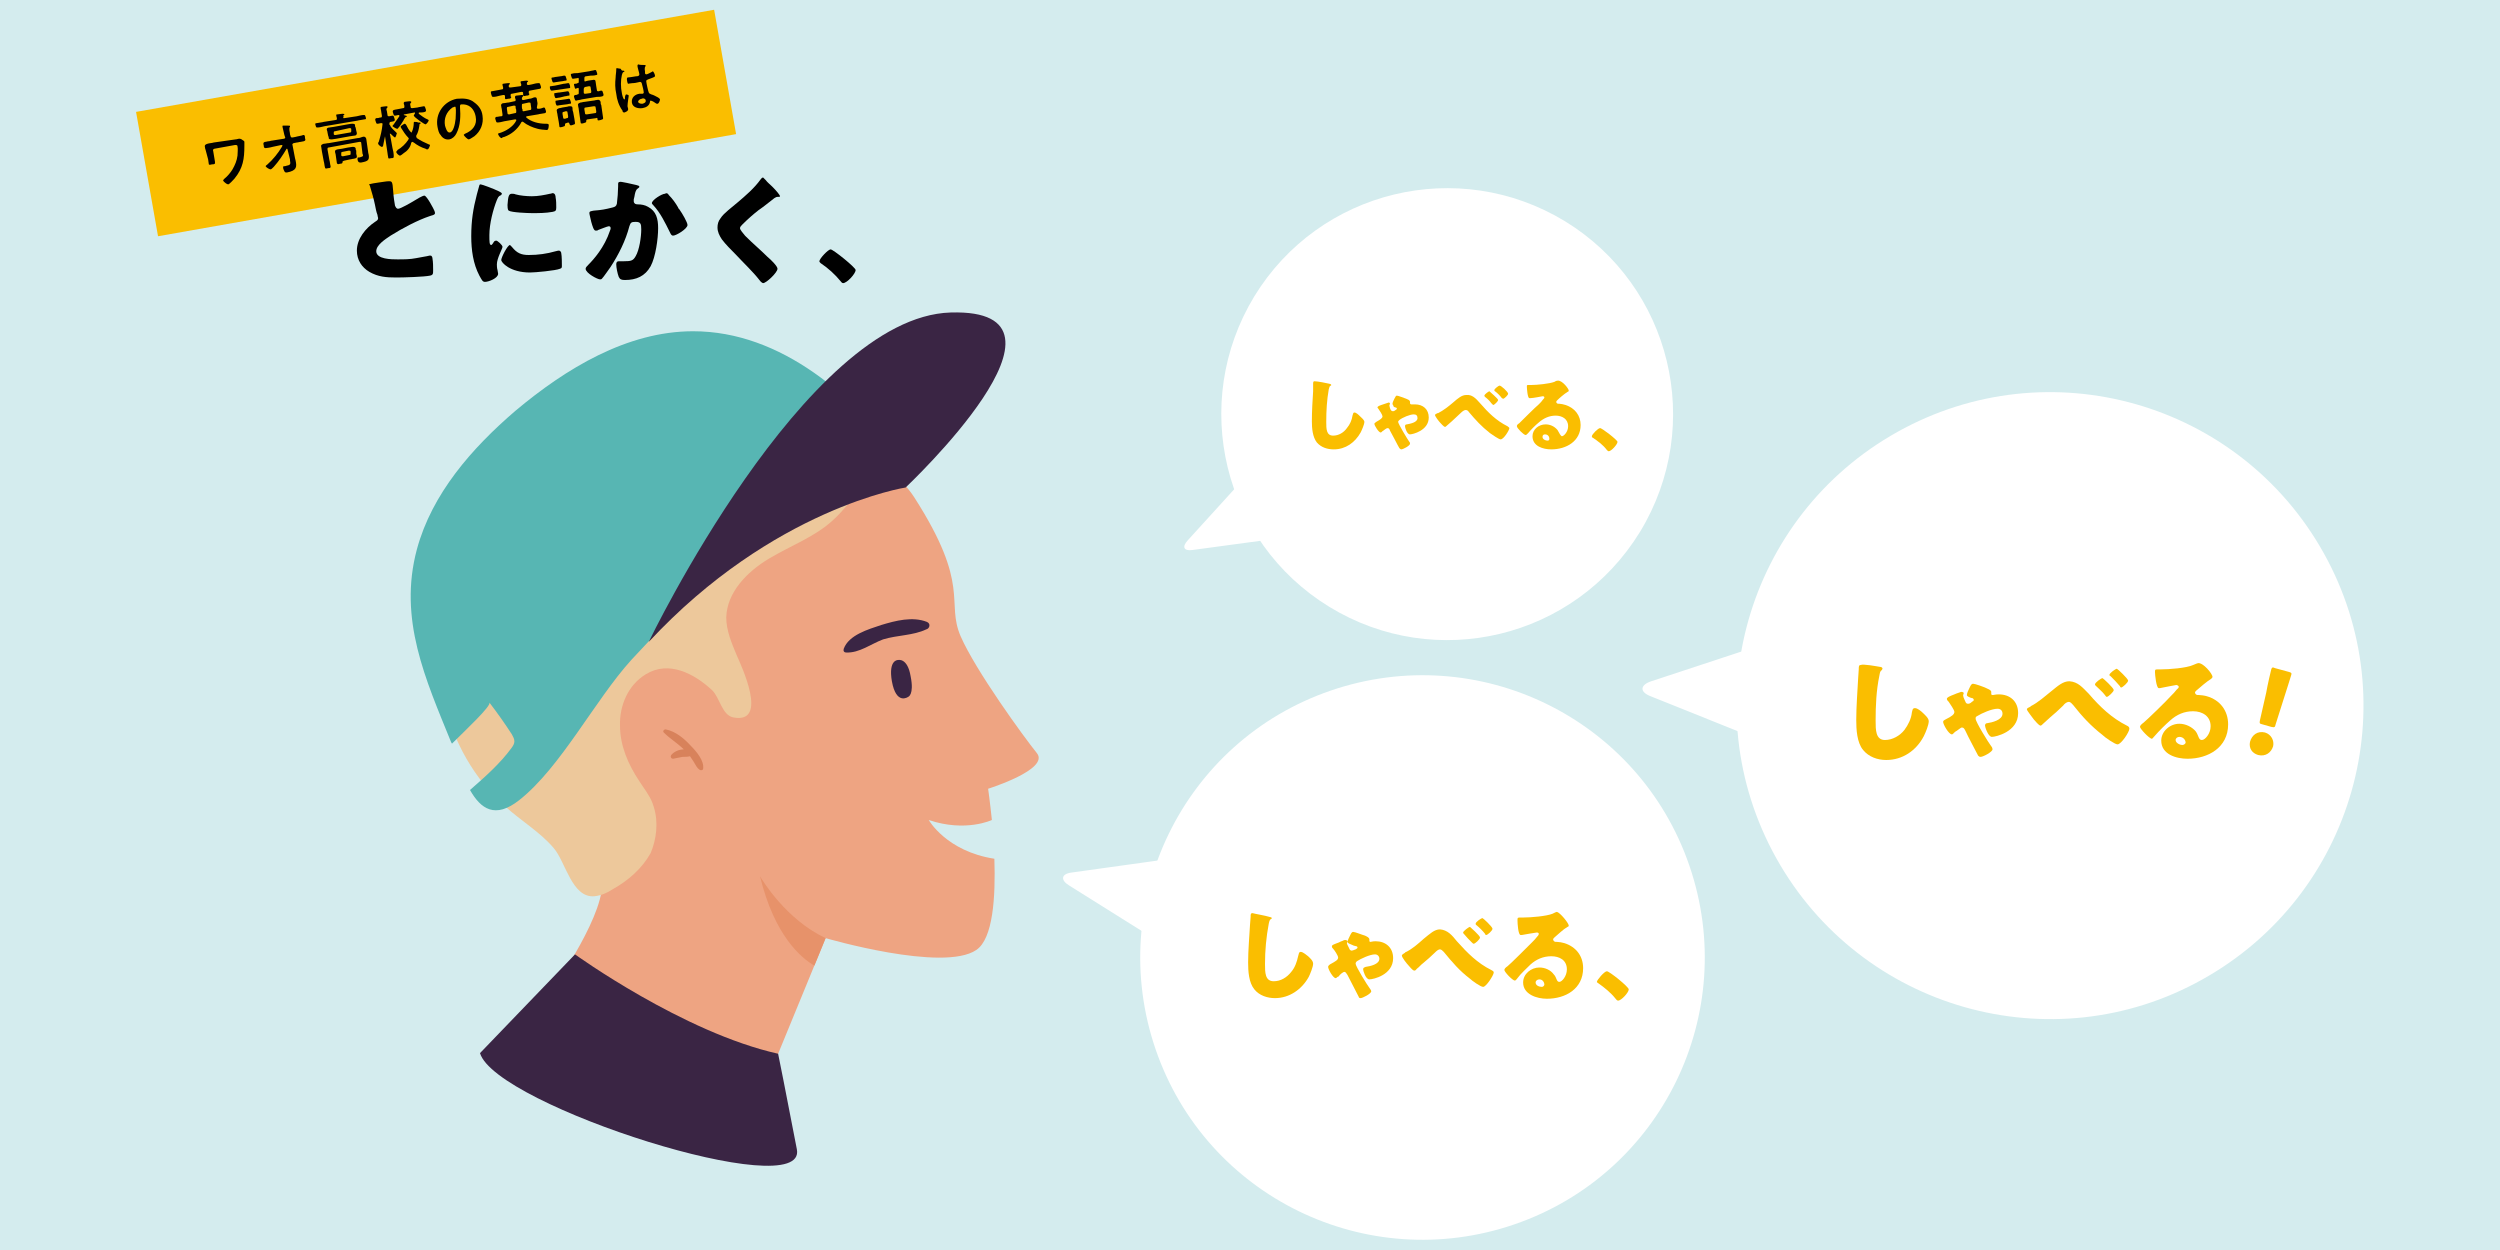 <?xml version="1.0" encoding="utf-8"?>
<!-- Generator: Adobe Illustrator 24.2.3, SVG Export Plug-In . SVG Version: 6.00 Build 0)  -->
<svg version="1.1" id="レイヤー_1" xmlns="http://www.w3.org/2000/svg" xmlns:xlink="http://www.w3.org/1999/xlink" x="0px"
	 y="0px" viewBox="0 0 400 200" style="enable-background:new 0 0 400 200;" xml:space="preserve">
<rect x="0" y="0" width="400" height="200" fill="#808080" stroke="none"/>
<style type="text/css">
	.st0{fill:#D4ECEE;}
	.st1{fill:#FFFFFF;}
	.st2{fill:#FABE00;}
	.st3{fill:#EEA482;}
	.st4{fill:#3A2544;}
	.st5{fill:#D8825B;}
	.st6{fill:#EDC89B;}
	.st7{fill:#57B6B3;}
	.st8{fill:#E7926A;}
	.st9{clip-path:url(#SVGID_2_);}
	.st10{clip-path:url(#SVGID_8_);}
	.st11{fill:none;stroke:#FABE00;stroke-miterlimit:10;}
	.st12{fill:#FFEE7D;}
</style>
<g>
	<path class="st0" d="M-25.8,470.2c-20.8,0-37.8-17-37.8-37.8v-664.8c0-20.8,17-37.8,37.8-37.8h859.3c20.8,0,37.8,17,37.8,37.8
		v664.8c0,20.8-17,37.8-37.8,37.8H-25.8z"/>
</g>
<g>
	<g>
		<path class="st1" d="M212.7,97.1c-17-10.4-22.4-32.6-12-49.7c10.4-17,32.6-22.4,49.7-12c17,10.4,22.4,32.6,12,49.7
			C251.9,102.2,229.7,107.5,212.7,97.1z"/>
	</g>
	<g>
		<path class="st1" d="M205.4,83.7c0.6,1.2,0,2.4-1.3,2.5L190.8,88c-1.4,0.2-1.7-0.5-0.8-1.5l9-9.9c0.9-1,2.2-0.8,2.8,0.4
			L205.4,83.7z"/>
	</g>
	<g>
		<path class="st2" d="M212.7,61.4c0.1,0,0.3,0.1,0.3,0.2c0,0.1-0.1,0.1-0.1,0.1c-0.2,0.1-0.2,0.3-0.3,0.6c-0.3,1.7-0.4,3.4-0.4,5.2
			c0,1.1,0,2.2,1.1,2.2c0.9,0,1.7-0.5,2.2-1.2c0.5-0.6,0.8-1.3,0.9-2c0.1-0.3,0.1-0.5,0.3-0.5c0.3,0,0.7,0.4,0.9,0.6
			c0.2,0.2,0.7,0.6,0.7,0.9c0,0.4-0.4,1.3-0.6,1.7c-0.9,1.6-2.4,2.7-4.3,2.7c-1,0-2-0.3-2.7-1.1c-0.7-0.9-0.8-2.3-0.8-3.4
			c0-1.6,0.1-3.3,0.2-4.8c0-0.3,0-0.8,0-1.1c0-0.3,0-0.5,0.2-0.5C210.8,61,212.3,61.3,212.7,61.4z"/>
		<path class="st2" d="M222.8,64.6c0-0.2,0.2-0.6,0.3-0.8c0.2-0.3,0.2-0.5,0.4-0.5c0.2,0,1.2,0.4,1.5,0.5c0.2,0.1,0.6,0.2,0.6,0.5
			c0,0.1,0,0.1,0,0.2c0,0.1,0.1,0.2,0.2,0.2c0.1,0,0.3,0,0.6,0c1.3,0,2.2,0.8,2.2,2.1c0,2.1-2.6,2.7-3,2.7c-0.5,0-0.8-1.1-0.8-1.3
			c0-0.2,0.1-0.3,0.3-0.3c0.5-0.1,1.7-0.3,1.7-1c0-0.4-0.2-0.6-0.6-0.6c-0.6,0-1.8,0.5-2.3,0.9c-0.1,0.1-0.2,0.2-0.2,0.3
			c0,0.3,1.5,2.8,1.8,3.2c0.1,0.1,0.1,0.2,0.1,0.3c0,0.3-1.1,0.9-1.4,0.9c-0.1,0-0.2-0.1-0.3-0.2c-0.2-0.3-1.2-2.3-1.5-2.8
			c-0.1-0.3-0.2-0.4-0.4-0.4c-0.2,0-0.5,0.3-0.8,0.5c-0.1,0-0.1,0.1-0.1,0.1c-0.1,0.1-0.2,0.1-0.2,0.1c-0.3,0-1-1.1-1-1.4
			c0-0.1,0.2-0.2,0.3-0.3c0.7-0.4,1-0.6,1-0.9c0-0.2-0.5-1-0.6-1.1c-0.1-0.2-0.2-0.2-0.2-0.3c0-0.2,0.3-0.3,0.9-0.5
			c0.2-0.1,0.4-0.1,0.6-0.2c0.1,0,0.2-0.1,0.3-0.1c0.1,0,0.2,0.1,0.2,0.2c0,0-0.1,0.2-0.1,0.3c0,0.1,0.1,0.3,0.1,0.4
			c0.1,0.3,0.2,0.5,0.5,0.5c0.1,0,0.3-0.1,0.4-0.2c0.1-0.1,0.2-0.1,0.2-0.2c0-0.1-0.1-0.2-0.2-0.2c-0.1,0-0.2-0.1-0.3-0.1
			C223,64.9,222.8,64.8,222.8,64.6z"/>
		<path class="st2" d="M236.8,64.5c1.3,1.5,2.6,2.8,4.4,3.7c0.1,0.1,0.3,0.2,0.3,0.3c0,0.3-0.9,1.8-1.4,1.8c-0.3,0-1.4-0.8-1.7-1
			c-1.4-1.1-2.3-2.1-3.4-3.4c-0.1-0.2-0.3-0.3-0.5-0.3c-0.2,0-0.5,0.2-0.7,0.4c-0.5,0.5-1,0.9-1.5,1.4c-0.3,0.3-0.5,0.4-0.8,0.7
			c-0.1,0.1-0.2,0.2-0.3,0.2c-0.2,0-0.7-0.6-0.8-0.7c-0.2-0.2-0.8-1-0.8-1.2c0-0.1,0.2-0.2,0.4-0.3c0,0,0.1,0,0.1,0
			c0.8-0.4,1.7-1.1,2.4-1.7c0.8-0.7,1.4-1.2,2.1-1.2C235.5,63.1,236.1,63.7,236.8,64.5z M239.7,64c0,0.2-0.6,0.8-0.8,0.8
			c0,0-0.1-0.1-0.3-0.3c-0.2-0.3-0.6-0.7-1-1c0,0-0.1-0.1-0.1-0.2c0-0.2,0.7-0.7,0.8-0.7C238.4,62.7,239.7,63.8,239.7,64z M241.3,63
			c0,0.2-0.6,0.8-0.8,0.8c-0.1,0-0.1-0.1-0.2-0.1c-0.3-0.4-0.7-0.8-1.1-1.1c-0.1,0-0.1-0.1-0.1-0.2c0-0.2,0.7-0.7,0.8-0.7
			C240.1,61.6,241.3,62.7,241.3,63z"/>
		<path class="st2" d="M251,62.5c0,0.1-0.1,0.2-0.2,0.2c-0.6,0.4-1.2,0.9-1.7,1.4c-0.1,0.1-0.1,0.2-0.1,0.2c0,0.2,0.2,0.3,0.3,0.3
			c0,0,0.1,0,0.2,0c0.2,0,0.7,0.1,1,0.2c1.5,0.5,2.4,1.7,2.4,3.2c0,2.6-2.3,3.9-4.7,3.9c-1.3,0-3-0.5-3-2.1c0-1.1,1-1.9,2.1-1.9
			c0.7,0,1.4,0.3,1.9,0.9c0.2,0.3,0.2,0.4,0.4,0.7c0.1,0.1,0.2,0.3,0.3,0.3c0.3,0,1-0.7,1-1.6c0-1.2-1-1.7-2-1.7
			c-1,0-1.9,0.4-2.7,1.1c-0.5,0.4-1.3,1.2-1.7,1.7c-0.2,0.2-0.3,0.3-0.4,0.3c-0.3,0-1.4-1.1-1.4-1.4c0-0.2,0.1-0.3,0.4-0.5
			c0.3-0.3,2.6-2.6,3.1-3c0.3-0.3,0.5-0.5,0.7-0.8c0.1-0.1,0.2-0.2,0.2-0.3c0-0.2-0.2-0.2-0.3-0.2c0,0-1.5,0.3-1.9,0.3
			c-0.1,0-0.1,0-0.2,0c-0.3,0-0.4-1.6-0.4-1.8v-0.1c0-0.2,0-0.2,0.4-0.2h0.3c0.9,0,2.9-0.2,3.7-0.5c0.3-0.2,0.5-0.2,0.6-0.2
			C250,60.9,251,62.2,251,62.5z M247.2,69.5c-0.2,0-0.4,0.1-0.4,0.4c0,0.4,0.5,0.6,0.8,0.6c0.2,0,0.3-0.1,0.3-0.3
			C247.9,69.9,247.7,69.5,247.2,69.5z"/>
		<path class="st2" d="M258.8,70.7c0,0.4-1,1.5-1.4,1.5c-0.1,0-0.2-0.1-0.3-0.2c-0.6-0.8-1.4-1.4-2.3-2c-0.1,0-0.1-0.1-0.1-0.2
			c0-0.3,1-1.3,1.3-1.3C256.2,68.4,258.8,70.4,258.8,70.7z"/>
	</g>
	<g>
		<path class="st1" d="M184.9,167.9c-8.1-23.6,4.4-49.3,28-57.4c23.6-8.1,49.3,4.4,57.4,28c8.1,23.6-4.4,49.3-28,57.4
			C218.7,204,193,191.5,184.9,167.9z"/>
	</g>
	<g>
		<path class="st1" d="M188.6,149.2c-0.4,1.7-1.8,2.3-3.3,1.4l-14.2-8.9c-1.5-0.9-1.3-1.9,0.4-2.1l16.5-2.3c1.7-0.2,2.8,0.9,2.4,2.6
			L188.6,149.2z"/>
	</g>
	<g>
		<path class="st2" d="M203.1,146.7c0.1,0,0.4,0.1,0.4,0.2c0,0.1-0.1,0.1-0.1,0.1c-0.3,0.2-0.3,0.4-0.4,0.8
			c-0.4,2.1-0.6,4.3-0.6,6.4c0,1.4,0,2.8,1.4,2.8c1.1,0,2.1-0.6,2.8-1.5c0.6-0.7,0.9-1.6,1.1-2.5c0.1-0.3,0.1-0.7,0.4-0.7
			c0.4,0,0.9,0.5,1.2,0.7c0.3,0.3,0.8,0.7,0.8,1.2c0,0.5-0.5,1.7-0.7,2.1c-1.1,2-3.1,3.4-5.4,3.4c-1.2,0-2.5-0.4-3.3-1.4
			c-0.9-1.1-1-2.9-1-4.3c0-2,0.2-4.1,0.3-6c0-0.4,0.1-0.9,0.1-1.3c0-0.4,0-0.6,0.3-0.6C200.7,146.2,202.5,146.5,203.1,146.7z"/>
		<path class="st2" d="M215.6,150.7c0-0.2,0.3-0.8,0.4-1c0.2-0.4,0.3-0.6,0.5-0.6c0.3,0,1.5,0.5,1.9,0.6c0.2,0.1,0.7,0.3,0.7,0.6
			c0,0.1,0,0.2,0,0.2c0,0.2,0.1,0.2,0.2,0.2c0.1,0,0.3-0.1,0.8-0.1c1.6,0,2.8,1,2.8,2.7c0,2.7-3.2,3.4-3.8,3.4c-0.6,0-1-1.4-1-1.6
			c0-0.3,0.2-0.3,0.4-0.4c0.7-0.1,2.2-0.4,2.2-1.3c0-0.4-0.3-0.7-0.7-0.7c-0.8,0-2.3,0.7-2.9,1.1c-0.1,0.1-0.2,0.2-0.2,0.4
			c0,0.4,1.9,3.5,2.3,4c0.1,0.1,0.2,0.3,0.2,0.4c0,0.4-1.4,1.1-1.7,1.1c-0.2,0-0.3-0.1-0.3-0.2c-0.2-0.4-1.5-2.9-1.8-3.5
			c-0.2-0.3-0.3-0.5-0.5-0.5c-0.2,0-0.7,0.4-0.9,0.7c-0.1,0.1-0.1,0.1-0.2,0.1c-0.1,0.1-0.2,0.2-0.3,0.2c-0.4,0-1.2-1.4-1.2-1.8
			c0-0.2,0.2-0.3,0.3-0.4c0.9-0.5,1.3-0.7,1.3-1.1c0-0.3-0.6-1.2-0.8-1.4c-0.2-0.2-0.2-0.3-0.2-0.4c0-0.2,0.3-0.3,1.1-0.6
			c0.2-0.1,0.4-0.2,0.7-0.3c0.1-0.1,0.3-0.1,0.4-0.1c0.1,0,0.3,0.1,0.3,0.2c0,0.1-0.1,0.2-0.1,0.3c0,0.1,0.1,0.3,0.2,0.5
			c0.2,0.3,0.2,0.7,0.6,0.7c0.1,0,0.3-0.1,0.6-0.2c0.2-0.1,0.3-0.2,0.3-0.3c0-0.1-0.1-0.2-0.2-0.2c-0.1,0-0.3-0.1-0.4-0.1
			C215.9,151,215.6,150.9,215.6,150.7z"/>
		<path class="st2" d="M233.1,150.6c1.7,1.9,3.3,3.5,5.5,4.6c0.2,0.1,0.4,0.2,0.4,0.4c0,0.4-1.2,2.3-1.7,2.3c-0.4,0-1.8-1-2.1-1.3
			c-1.7-1.3-2.8-2.6-4.2-4.3c-0.2-0.2-0.4-0.4-0.6-0.4c-0.3,0-0.6,0.3-0.8,0.5c-0.6,0.6-1.3,1.2-1.9,1.7c-0.4,0.3-0.6,0.6-1,0.9
			c-0.1,0.1-0.2,0.3-0.4,0.3c-0.3,0-0.8-0.7-1-0.9c-0.2-0.2-1-1.2-1-1.5c0-0.2,0.3-0.3,0.4-0.4c0,0,0.1,0,0.1-0.1
			c1.1-0.5,2.1-1.4,3-2.2c1-0.8,1.7-1.5,2.6-1.5C231.6,148.8,232.3,149.6,233.1,150.6z M236.8,150c0,0.3-0.8,1-1,1
			c-0.1,0-0.2-0.1-0.4-0.3c-0.3-0.3-0.8-0.8-1.2-1.3c-0.1-0.1-0.1-0.1-0.1-0.2c0-0.2,0.9-0.9,1.1-0.9
			C235.2,148.3,236.8,149.7,236.8,150z M238.8,148.6c0,0.3-0.8,1-1,1c-0.1,0-0.2-0.1-0.2-0.2c-0.4-0.5-0.9-1-1.4-1.4
			c-0.1-0.1-0.1-0.1-0.1-0.2c0-0.3,0.9-0.9,1.1-0.9C237.3,146.9,238.8,148.3,238.8,148.6z"/>
		<path class="st2" d="M251,148.1c0,0.1-0.1,0.2-0.2,0.2c-0.7,0.4-1.5,1.2-2.1,1.7c-0.1,0.1-0.2,0.2-0.2,0.3c0,0.2,0.2,0.4,0.4,0.4
			c0.1,0,0.1,0,0.2,0c0.3,0,0.9,0.1,1.2,0.2c1.9,0.6,3,2.1,3,4c0,3.3-2.8,4.9-5.8,4.9c-1.6,0-3.8-0.7-3.8-2.6c0-1.4,1.3-2.4,2.6-2.4
			c0.9,0,1.8,0.4,2.3,1.1c0.3,0.3,0.3,0.5,0.5,0.9c0.1,0.2,0.2,0.3,0.4,0.3c0.4,0,1.2-0.9,1.2-2c0-1.5-1.2-2.1-2.5-2.1
			c-1.3,0-2.4,0.5-3.3,1.3c-0.6,0.6-1.6,1.5-2.1,2.2c-0.2,0.3-0.4,0.4-0.4,0.4c-0.4,0-1.7-1.4-1.7-1.7c0-0.2,0.2-0.4,0.5-0.6
			c0.4-0.3,3.3-3.2,3.9-3.8c0.3-0.3,0.6-0.6,0.9-1c0.1-0.1,0.2-0.2,0.2-0.4c0-0.2-0.3-0.2-0.3-0.2c-0.1,0-1.9,0.3-2.4,0.4
			c-0.1,0-0.1,0-0.2,0c-0.4,0-0.5-1.9-0.5-2.3v-0.2c0-0.3,0.1-0.3,0.6-0.3h0.4c1.1,0,3.6-0.2,4.6-0.6c0.4-0.2,0.6-0.3,0.7-0.3
			C249.6,146,251,147.7,251,148.1z M246.3,156.7c-0.3,0-0.6,0.2-0.6,0.5c0,0.5,0.6,0.7,1,0.7c0.2,0,0.4-0.2,0.4-0.4
			C247.1,157.3,246.9,156.7,246.3,156.7z"/>
		<path class="st2" d="M260.6,158.3c0,0.5-1.2,1.8-1.7,1.8c-0.2,0-0.3-0.2-0.4-0.3c-0.8-1-1.8-1.8-2.8-2.5c-0.1-0.1-0.2-0.1-0.2-0.2
			c0-0.3,1.2-1.7,1.6-1.7C257.5,155.4,260.6,157.9,260.6,158.3z"/>
	</g>
	<g>
		<path class="st1" d="M284.2,137.3c-13.5-24.2-4.8-54.7,19.4-68.2c24.2-13.5,54.7-4.8,68.2,19.4c13.5,24.2,4.8,54.7-19.4,68.2
			C328.3,170.2,297.7,161.5,284.2,137.3z"/>
	</g>
	<g>
		<path class="st1" d="M284.6,116.1c-0.1,1.9-1.6,2.9-3.3,2.2l-17.2-6.9c-1.8-0.7-1.7-1.8,0.1-2.4l17.6-5.8c1.8-0.6,3.2,0.5,3.2,2.4
			L284.6,116.1z"/>
	</g>
	<g>
		<path class="st2" d="M300.8,106.7c0.2,0,0.4,0.1,0.4,0.3c0,0.1-0.1,0.1-0.1,0.2c-0.3,0.2-0.3,0.4-0.4,0.9
			c-0.5,2.4-0.6,4.8-0.6,7.2c0,1.5,0,3.1,1.5,3.1c1.2,0,2.4-0.7,3.1-1.6c0.6-0.8,1.1-1.8,1.2-2.8c0.1-0.4,0.1-0.7,0.5-0.7
			c0.4,0,1,0.5,1.3,0.8c0.3,0.3,0.9,0.8,0.9,1.3c0,0.6-0.5,1.8-0.8,2.4c-1.2,2.3-3.4,3.8-6,3.8c-1.4,0-2.8-0.5-3.7-1.6
			c-1-1.2-1.1-3.3-1.1-4.8c0-2.2,0.2-4.6,0.3-6.6c0-0.4,0.1-1.1,0.1-1.5c0-0.4,0-0.7,0.3-0.7C298.1,106.2,300.2,106.6,300.8,106.7z"
			/>
		<path class="st2" d="M314.7,111.2c0-0.3,0.3-0.9,0.4-1.1c0.2-0.4,0.3-0.7,0.6-0.7c0.3,0,1.7,0.5,2.1,0.7c0.2,0.1,0.8,0.3,0.8,0.6
			c0,0.1,0,0.2,0,0.3c0,0.2,0.1,0.2,0.3,0.2c0.1,0,0.4-0.1,0.9-0.1c1.8,0,3.1,1.1,3.1,3c0,3-3.6,3.8-4.2,3.8c-0.6,0-1.1-1.6-1.1-1.8
			c0-0.3,0.2-0.4,0.4-0.4c0.7-0.1,2.4-0.5,2.4-1.5c0-0.5-0.3-0.8-0.8-0.8c-0.9,0-2.5,0.7-3.3,1.2c-0.2,0.1-0.2,0.2-0.2,0.4
			c0,0.5,2.1,3.9,2.5,4.4c0.1,0.1,0.2,0.3,0.2,0.5c0,0.4-1.5,1.2-1.9,1.2c-0.2,0-0.3-0.1-0.4-0.2c-0.2-0.4-1.7-3.2-2-3.9
			c-0.2-0.4-0.3-0.6-0.6-0.6c-0.2,0-0.7,0.5-1.1,0.7c-0.1,0.1-0.1,0.1-0.2,0.2c-0.1,0.1-0.2,0.2-0.3,0.2c-0.5,0-1.4-1.6-1.4-2
			c0-0.2,0.2-0.3,0.4-0.4c1-0.5,1.4-0.8,1.4-1.2c0-0.3-0.7-1.3-0.9-1.6c-0.2-0.2-0.3-0.3-0.3-0.5c0-0.2,0.4-0.4,1.2-0.7
			c0.2-0.1,0.5-0.2,0.8-0.3c0.2-0.1,0.3-0.1,0.4-0.1c0.1,0,0.3,0.1,0.3,0.2c0,0.1-0.1,0.2-0.1,0.4c0,0.1,0.1,0.4,0.2,0.6
			c0.2,0.4,0.2,0.7,0.6,0.7c0.2,0,0.4-0.1,0.6-0.3c0.2-0.1,0.3-0.2,0.3-0.3c0-0.2-0.1-0.2-0.2-0.3c-0.2,0-0.3-0.1-0.4-0.1
			C315,111.5,314.7,111.4,314.7,111.2z"/>
		<path class="st2" d="M334.2,111c1.8,2.1,3.7,3.9,6.1,5.1c0.2,0.1,0.4,0.2,0.4,0.5c0,0.5-1.3,2.5-1.9,2.5c-0.4,0-2-1.1-2.4-1.5
			c-1.9-1.5-3.2-2.9-4.7-4.8c-0.2-0.2-0.4-0.5-0.7-0.5c-0.3,0-0.7,0.3-0.9,0.6c-0.7,0.7-1.4,1.3-2.1,1.9c-0.4,0.4-0.7,0.6-1.1,1
			c-0.1,0.1-0.3,0.3-0.4,0.3c-0.3,0-0.9-0.8-1.1-1c-0.2-0.3-1.1-1.4-1.1-1.6c0-0.2,0.3-0.3,0.5-0.4c0,0,0.1,0,0.1-0.1
			c1.2-0.6,2.3-1.6,3.3-2.4c1.1-0.9,1.9-1.6,2.9-1.6C332.5,109.1,333.2,110,334.2,111z M338.2,110.4c0,0.3-0.9,1.1-1.1,1.1
			c-0.1,0-0.2-0.1-0.4-0.4c-0.3-0.4-0.9-0.9-1.4-1.4c-0.1-0.1-0.1-0.1-0.1-0.2c0-0.3,1-1,1.2-1C336.5,108.5,338.2,110.1,338.2,110.4
			z M340.5,108.9c0,0.3-0.9,1.1-1.1,1.1c-0.1,0-0.2-0.1-0.2-0.2c-0.5-0.6-1-1.1-1.5-1.6c-0.1-0.1-0.2-0.1-0.2-0.2c0-0.3,1-1,1.2-1
			C338.8,107,340.5,108.6,340.5,108.9z"/>
		<path class="st2" d="M354,108.3c0,0.1-0.1,0.2-0.2,0.3c-0.8,0.5-1.7,1.3-2.4,1.9c-0.1,0.1-0.2,0.2-0.2,0.3c0,0.2,0.2,0.4,0.4,0.4
			c0.1,0,0.1,0,0.2,0c0.3,0,1,0.1,1.3,0.2c2.1,0.6,3.4,2.3,3.4,4.5c0,3.7-3.2,5.5-6.5,5.5c-1.8,0-4.2-0.7-4.2-2.9
			c0-1.5,1.4-2.7,2.9-2.7c1,0,2,0.5,2.6,1.2c0.3,0.4,0.3,0.6,0.5,1c0.1,0.2,0.2,0.4,0.5,0.4c0.5,0,1.4-1,1.4-2.2
			c0-1.6-1.3-2.4-2.8-2.4c-1.4,0-2.6,0.5-3.7,1.5c-0.7,0.6-1.8,1.7-2.4,2.4c-0.3,0.3-0.4,0.5-0.5,0.5c-0.4,0-1.9-1.6-1.9-1.9
			c0-0.2,0.2-0.4,0.6-0.7c0.5-0.4,3.7-3.5,4.3-4.2c0.4-0.4,0.7-0.7,1-1.1c0.1-0.1,0.3-0.2,0.3-0.4c0-0.2-0.3-0.3-0.4-0.3
			c-0.1,0-2.1,0.4-2.6,0.5c-0.1,0-0.2,0-0.2,0c-0.4,0-0.6-2.2-0.6-2.5v-0.2c0-0.3,0.1-0.3,0.6-0.3h0.4c1.2,0,4-0.2,5.1-0.7
			c0.5-0.2,0.7-0.3,0.8-0.3C352.5,106,354,107.8,354,108.3z M348.7,117.9c-0.3,0-0.6,0.2-0.6,0.5c0,0.5,0.7,0.8,1.1,0.8
			c0.2,0,0.5-0.2,0.5-0.4C349.7,118.5,349.4,117.9,348.7,117.9z"/>
		<path class="st2" d="M363.7,119.4c-0.3,1-1.2,1.7-2.4,1.4c-1-0.3-1.5-1.1-1.3-2.1c0.3-1.1,1.2-1.8,2.4-1.5
			C363.4,117.5,363.9,118.5,363.7,119.4z M362,115.9c-0.5-0.1-0.5-0.2-0.4-0.7l1-4.4c0.2-1.2,0.7-3.3,0.8-3.7
			c0.1-0.3,0.2-0.4,0.6-0.2l2.2,0.6c0.4,0.1,0.5,0.2,0.4,0.5c-0.1,0.4-0.8,2.5-1.2,3.8l-1.3,4.1c-0.1,0.5-0.2,0.5-0.7,0.4L362,115.9
			z"/>
	</g>
	
		<rect x="22.8" y="9.6" transform="matrix(0.985 -0.174 0.174 0.985 -2.359 12.413)" class="st2" width="93.9" height="20.2"/>
	<g>
		<g>
			<path d="M37.7,22.3c0.2,0,0.4-0.1,0.5-0.1c0.1,0,0.1,0,0.2,0c0.1,0,0.3,0.1,0.4,0.2c0.2,0.1,0.3,0.2,0.3,0.3c0,0.1,0,0.2,0,0.6
				c0,2.1-0.2,3.6-1.6,5.3c-0.2,0.2-0.8,0.9-1,0.9c-0.2,0-0.7-0.4-0.8-0.6c0-0.1,0.1-0.2,0.2-0.3c0.5-0.4,1-1,1.3-1.5
				c0.4-0.7,0.7-1.4,0.8-2.2c0-0.4,0.1-1.1,0-1.5c0-0.2-0.2-0.2-0.4-0.2l-3.3,0.6c-0.1,0-0.3,0.2-0.2,0.3l0.2,1.2
				c0,0.2,0.1,0.4,0.1,0.7c0,0.2,0,0.3-0.5,0.3c-0.4,0.1-0.5,0.1-0.5-0.1c0-0.2-0.1-0.5-0.1-0.7L32.9,24c0-0.1-0.1-0.2-0.1-0.4
				c-0.1-0.3,0-0.5,0.4-0.6c0.3-0.1,0.7-0.1,1-0.2L37.7,22.3z"/>
			<path d="M45.4,22.2c0.2,0,0.3-0.2,0.2-0.3l-0.1-0.3c-0.1-0.3-0.2-1-0.3-1.3c0,0,0-0.1,0-0.1c0-0.1,0-0.1,0.1-0.1
				c0.2,0,0.6,0,0.8,0c0.2,0,0.3,0,0.3,0.1c0,0,0,0.1,0,0.1c-0.1,0.1-0.1,0.1-0.1,0.4c0,0.3,0.1,0.5,0.1,0.8l0.1,0.3
				c0,0.2,0.2,0.2,0.3,0.2l0.5-0.1c0.3-0.1,1.1-0.2,1.2-0.3c0.2,0,0.3,0,0.3,0.5c0.1,0.3,0.1,0.4-0.2,0.5l-0.5,0.1
				c-0.2,0-0.4,0.1-0.6,0.1l-0.5,0.1c-0.1,0-0.3,0.2-0.2,0.3l0.4,2.1l0.1,0.4c0.2,1,0.2,1.6-1.4,1.9c-0.2,0-0.3,0-0.4-0.2
				c-0.1-0.2-0.2-0.4-0.2-0.6c0-0.1,0-0.2,0.1-0.2c0,0,0.3,0,0.5-0.1c0.6-0.1,0.6-0.3,0.5-0.8l0-0.2L46,23.9c0-0.1-0.1-0.1-0.1-0.1
				c-0.1,0-0.1,0.1-0.1,0.1c-0.6,1-1.2,1.9-2,2.8c-0.2,0.2-0.4,0.4-0.5,0.4c-0.2,0-0.7-0.3-0.8-0.5c0-0.1,0.2-0.2,0.3-0.3
				c0.9-0.8,1.7-1.8,2.3-2.8c0-0.1,0.1-0.1,0.1-0.2c0,0,0-0.1-0.2-0.1l-1.4,0.3c-0.3,0.1-1,0.2-1.1,0.2c-0.2,0-0.3-0.1-0.3-0.4
				c-0.1-0.4-0.1-0.5,0.2-0.6c0.2,0,0.4-0.1,0.6-0.1c0.2,0,0.3-0.1,0.5-0.1L45.4,22.2z"/>
			<path d="M55.1,18.9l2-0.3c0.4-0.1,0.8-0.2,1.1-0.2c0.2,0,0.2,0,0.3,0.3c0.1,0.3,0.1,0.4-0.2,0.4c-0.4,0.1-0.8,0.1-1.1,0.2
				l-5.3,0.9c-0.4,0.1-0.8,0.2-1.1,0.2c-0.2,0-0.2,0-0.3-0.3c-0.1-0.3-0.1-0.4,0.2-0.4c0.4-0.1,0.8-0.1,1.1-0.2l1.9-0.3
				c0.2,0,0.2-0.1,0.2-0.3c0-0.1-0.1-0.3-0.1-0.4l0-0.1c0-0.1,0.1-0.1,0.2-0.1c0.1,0,0.7-0.1,0.8-0.1c0.1,0,0.2,0,0.3,0.1
				c0,0.1,0,0.1-0.1,0.1c-0.1,0.1-0.1,0.2,0,0.3C54.8,18.9,54.9,18.9,55.1,18.9z M57.8,22.9c0-0.2-0.1-0.2-0.3-0.2l-4.9,0.9
				c-0.2,0-0.2,0.1-0.2,0.3l0.3,1.7c0.1,0.3,0.1,0.7,0.2,1c0,0.3-0.1,0.3-0.4,0.3C52.2,27,52,27,52,26.8c-0.1-0.3-0.1-0.7-0.2-1
				l-0.3-1.6c0-0.2-0.1-0.5-0.1-0.7c-0.1-0.3,0.1-0.4,0.4-0.5c0.3,0,0.5-0.1,0.8-0.1l4.6-0.8c0.3,0,0.5-0.1,0.8-0.2
				c0.3-0.1,0.5,0,0.6,0.3c0,0.2,0.1,0.5,0.1,0.7l0.2,1.4c0,0.2,0.1,0.4,0.1,0.5c0.1,0.8-0.1,1-1.2,1.2c-0.2,0-0.5,0.1-0.6-0.5
				c0-0.1,0-0.3,0.1-0.3c0.2,0,0.3,0,0.5-0.1c0.4-0.1,0.3-0.3,0.2-0.5L57.8,22.9z M57,20.9c0,0.1,0.1,0.3,0.1,0.4
				c0,0.3-0.2,0.4-0.4,0.4c-0.2,0-0.5,0.1-0.7,0.1l-2.2,0.4c-0.2,0-0.5,0.1-0.7,0.1c-0.2,0-0.5,0-0.5-0.2c0-0.1,0-0.2-0.1-0.4
				l-0.1-0.5c0-0.2-0.1-0.3-0.1-0.4c-0.1-0.3,0.2-0.4,0.4-0.4c0.2,0,0.5-0.1,0.7-0.1l2.2-0.4c0.2,0,0.4-0.1,0.7-0.1
				c0.2,0,0.5,0,0.5,0.2c0,0.1,0,0.3,0.1,0.4L57,20.9z M53.4,21.4c0,0.2,0.1,0.2,0.3,0.2l2.3-0.4c0.2,0,0.2-0.1,0.2-0.3l0-0.2
				c0-0.2-0.1-0.2-0.3-0.2L53.6,21c-0.2,0-0.2,0.1-0.2,0.3L53.4,21.4z M57,24.6c0,0.1,0.1,0.3,0.1,0.4c0,0.3-0.1,0.3-0.5,0.4
				c-0.2,0-0.4,0.1-0.6,0.1l-0.9,0.2c-0.3,0.1-0.3,0.1-0.3,0.3c0,0.1-0.1,0.2-0.4,0.2c-0.3,0.1-0.4,0.1-0.5-0.1l-0.2-1.4
				c0-0.1-0.1-0.3-0.1-0.4c0-0.3,0.1-0.3,0.4-0.4c0.2,0,0.5-0.1,0.7-0.1l1-0.2c0.2,0,0.5-0.1,0.7-0.1c0.2,0,0.4,0,0.5,0.2
				c0,0.1,0,0.3,0.1,0.4L57,24.6z M54.6,24.8c0,0.2,0.1,0.2,0.3,0.2l1-0.2c0.2,0,0.2-0.1,0.2-0.3l0-0.2c0-0.2-0.1-0.2-0.3-0.2
				l-1,0.2c-0.2,0-0.2,0.1-0.2,0.3L54.6,24.8z"/>
			<path d="M63.4,21.2c0,0,0.1,0.1,0.1,0.1c0,0.1-0.2,0.7-0.3,0.7c-0.1,0-0.6-0.5-0.7-0.6c0,0,0,0-0.1,0c0,0-0.1,0,0,0.1l0.4,2.2
				c0.1,0.4,0.2,0.8,0.2,1.3c0,0.3-0.1,0.3-0.4,0.3c-0.4,0.1-0.5,0.1-0.5-0.2c-0.1-0.4-0.1-0.8-0.2-1.3l-0.3-2c0,0,0,0,0,0
				c0,0,0,0,0,0c-0.1,0.5-0.2,1-0.3,1.5c0,0.1-0.1,0.2-0.2,0.2c-0.2,0-0.6-0.4-0.6-0.5c0-0.1,0-0.2,0.1-0.3c0.3-1,0.5-1.8,0.6-2.8
				c0,0,0,0,0-0.1c0-0.1-0.1-0.1-0.2-0.1c-0.2,0-0.4,0.1-0.6,0.1c-0.2,0-0.2-0.1-0.3-0.4c-0.1-0.3-0.1-0.4,0.1-0.5
				c0.1,0,0.4,0,0.6-0.1l0.1,0c0.2,0,0.2-0.1,0.2-0.3l-0.1-0.6c0-0.2-0.1-0.4-0.1-0.6c0,0,0-0.1,0-0.1c0-0.1,0.1-0.1,0.1-0.1
				c0.1,0,0.6-0.1,0.8-0.1c0.1,0,0.2,0,0.2,0.1c0,0.1,0,0.1-0.1,0.2c-0.1,0.1-0.1,0.2,0,0.5l0.1,0.6c0,0.2,0.1,0.2,0.3,0.2
				c0.1,0,0.4-0.1,0.5-0.1c0.2,0,0.2,0.1,0.3,0.4c0.1,0.3,0.1,0.4-0.1,0.5c0,0-0.4,0.1-0.5,0.1c-0.1,0-0.2,0.1-0.2,0.3
				c0,0.1,0,0.2,0.1,0.2C62.5,20.4,63,20.8,63.4,21.2z M64.6,16.6C64.6,16.6,64.6,16.6,64.6,16.6c0-0.2,0-0.2,0.1-0.3
				c0.1,0,0.6-0.1,0.8-0.1c0.1,0,0.3,0,0.3,0.1c0,0.1,0,0.1-0.1,0.2c-0.1,0.1-0.1,0.2,0,0.6c0,0.2,0.1,0.2,0.3,0.2l0.8-0.1
				c0.3-0.1,0.6-0.1,1-0.2c0.2,0,0.2,0.1,0.3,0.4c0.1,0.3,0.1,0.4-0.1,0.5c-0.3,0.1-0.6,0.1-0.9,0.1c-0.1,0-0.1,0-0.1,0.1
				c0,0,0,0.1,0,0.1c0.4,0.3,0.9,0.7,1.4,0.9c0.1,0,0.1,0.1,0.2,0.1c0,0.2-0.3,0.6-0.5,0.7c-0.2,0-1.8-1.1-1.9-1.4
				c0-0.1,0.2-0.3,0.2-0.4c0,0,0,0,0-0.1c0,0,0,0-0.1,0l-1.6,0.3c0,0-0.1,0-0.1,0.1c0,0,0,0,0,0c0.2,0.1,0.5,0.1,0.5,0.2
				c0,0.1-0.1,0.1-0.1,0.1c-0.1,0-0.1,0-0.3,0.3c0,0-0.1,0.1-0.1,0.2c-0.2,0.3-0.6,1-0.9,1.3c0,0.1-0.1,0.1-0.2,0.1
				c-0.1,0-0.6-0.3-0.7-0.4c0-0.1,0.1-0.2,0.2-0.3c0.3-0.4,0.6-0.9,0.9-1.3c0,0,0-0.1,0-0.1c0-0.1-0.1-0.1-0.1-0.1
				c-0.2,0-0.4,0.1-0.6,0.1c-0.2,0-0.2-0.1-0.3-0.4c-0.1-0.3-0.1-0.4,0.1-0.5c0.3-0.1,0.6-0.1,1-0.2l0.5-0.1c0.2,0,0.2-0.1,0.2-0.3
				C64.7,17,64.7,16.8,64.6,16.6z M64.6,24.5c-0.1,0.1-0.5,0.4-0.6,0.4c-0.2,0-0.6-0.4-0.6-0.6c0-0.1,0.2-0.2,0.2-0.3
				c0.7-0.4,1.3-1,1.7-1.6c0-0.1,0.1-0.1,0.1-0.2c0-0.1,0-0.1-0.1-0.2c-0.4-0.4-0.8-1-1.1-1.5c0,0-0.1-0.2-0.1-0.2
				c0-0.2,0.5-0.4,0.6-0.5c0.2,0,0.2,0.1,0.3,0.2c0.2,0.4,0.4,0.8,0.7,1.1c0,0,0.1,0.1,0.1,0.1c0.1,0,0.1-0.1,0.1-0.1
				c0.2-0.4,0.3-1,0.3-1.4c0-0.1,0-0.2,0.1-0.2c0.1,0,0.5,0,0.6,0.1l0.1,0c0.1,0,0.3,0,0.3,0.1c0,0.1,0,0.1-0.1,0.1
				c-0.1,0.1-0.1,0.1-0.1,0.3c-0.1,0.6-0.2,1.1-0.5,1.6c0,0.1,0,0.1,0,0.2c0,0.1,0.1,0.1,0.1,0.2c0.6,0.4,1.2,0.7,1.9,1
				c0.1,0,0.2,0.1,0.2,0.1c0,0.1-0.2,0.7-0.4,0.7c-0.1,0-0.2,0-0.3-0.1c-0.7-0.2-1.4-0.6-1.9-1c-0.1,0-0.1-0.1-0.2-0.1
				c-0.1,0-0.1,0.1-0.2,0.1C65.7,23.6,65.1,24.2,64.6,24.5z"/>
			<path d="M75.9,16.4c0.7,0.5,1.2,1.2,1.3,2.1c0.2,1.3-0.3,2.5-1.3,3.3c-0.2,0.1-0.7,0.5-0.9,0.5c-0.2,0-0.7-0.5-0.8-0.7
				c0-0.1,0.1-0.1,0.2-0.2c1.2-0.5,2-1.4,1.7-2.8c-0.2-1-0.8-1.8-1.9-1.9c-0.1,0-0.3,0-0.4,0c-0.2,0-0.2,0.2-0.2,0.4
				c0.1,1.4,0.1,3-0.6,4.3c-0.2,0.4-0.6,0.8-1.1,0.9c-0.6,0.1-1.1-0.2-1.4-0.7c-0.3-0.3-0.4-0.8-0.5-1.3c-0.4-2.1,1-4.1,3.1-4.5
				C74.3,15.7,75.2,15.8,75.9,16.4z M72.4,17.2c-1,0.7-1.4,1.8-1.2,2.9c0.1,0.3,0.3,1.2,0.8,1.1c0.5-0.1,0.8-1.2,0.9-2.2
				c0-0.5,0.1-1.4,0-1.8c0-0.1-0.1-0.2-0.2-0.1C72.6,17.1,72.5,17.2,72.4,17.2z"/>
			<path d="M83.2,13.8c0.2,0,0.2-0.1,0.2-0.3c0-0.1-0.1-0.2-0.1-0.3c0,0,0-0.1,0-0.1c0-0.1,0.1-0.1,0.1-0.1c0.1,0,0.6-0.1,0.8-0.1
				c0.1,0,0.2,0,0.3,0.1c0,0,0,0.1-0.1,0.1c-0.1,0.1-0.1,0.2-0.1,0.3c0,0.2,0.1,0.2,0.3,0.2l0.5-0.1c0.4-0.1,0.7-0.2,1.1-0.2
				c0.2,0,0.2,0.1,0.3,0.4c0.1,0.3,0.1,0.4-0.1,0.5c-0.4,0.1-0.7,0.1-1.1,0.2l-0.5,0.1c-0.2,0-0.2,0.1-0.2,0.3c0,0.1,0,0.2,0.1,0.2
				c0,0.2-0.1,0.3-0.5,0.3c-0.3,0.1-0.5,0.1-0.5-0.1c0-0.1,0-0.2,0-0.3c0-0.2-0.1-0.2-0.3-0.2l-1.5,0.3c-0.2,0-0.2,0.1-0.2,0.3
				c0,0.1,0,0.2,0.1,0.2c0,0.2-0.1,0.3-0.5,0.3c-0.4,0.1-0.5,0.1-0.5-0.1c0-0.1,0-0.2,0-0.3c0-0.2-0.1-0.2-0.3-0.2l-0.5,0.1
				c-0.4,0.1-0.7,0.2-1.1,0.2c-0.2,0-0.2-0.1-0.3-0.4c-0.1-0.4-0.1-0.5,0.1-0.5c0.4-0.1,0.7-0.1,1.1-0.2l0.5-0.1
				c0.2,0,0.2-0.1,0.2-0.3c0-0.1-0.1-0.3-0.1-0.4c0,0,0-0.1,0-0.1c0-0.1,0.1-0.1,0.1-0.1c0.1,0,0.6-0.1,0.8-0.1c0.1,0,0.3,0,0.3,0.1
				c0,0,0,0.1-0.1,0.1c-0.1,0.1-0.1,0.1-0.1,0.3c0,0.2,0.1,0.2,0.3,0.2L83.2,13.8z M85.9,17.2c0,0.2,0.1,0.2,0.3,0.2
				c0.3,0,0.5-0.1,0.8-0.2c0.2,0,0.2,0.1,0.3,0.4c0.1,0.3,0.1,0.4-0.1,0.5c-0.4,0.1-0.8,0.1-1.1,0.2l-1.8,0.3c-0.1,0-0.1,0-0.1,0.1
				c0,0,0,0.1,0,0.1c0.8,0.7,2,1,3.1,1c0.3,0,0.5,0,0.5,0.2c0,0.1,0,0.8-0.3,0.8c-0.3,0-1.2-0.1-1.5-0.2c-0.8-0.2-1.7-0.6-2.3-1.1
				c-0.1,0-0.1-0.1-0.2,0c-0.1,0-0.1,0.1-0.1,0.1c-0.6,1.1-1.6,1.9-2.7,2.3c-0.1,0-0.4,0.1-0.4,0.2c-0.3,0-0.5-0.4-0.6-0.6
				c0-0.2,0.1-0.2,0.2-0.2c1-0.3,2.2-1,2.7-2c0,0,0,0,0-0.1c0-0.1-0.1-0.1-0.2-0.1l-1.7,0.3c-0.4,0.1-0.8,0.2-1.1,0.2
				c-0.2,0-0.2-0.1-0.3-0.4c-0.1-0.3-0.1-0.4,0.1-0.5c0.3,0,0.5-0.1,0.8-0.1c0.2,0,0.2-0.1,0.2-0.3l-0.1-0.7c0-0.2-0.1-0.4-0.1-0.6
				c-0.1-0.3,0.1-0.5,0.4-0.5c0.3,0,0.5-0.1,0.8-0.1l0.9-0.2c0.2,0,0.2-0.1,0.2-0.3c0,0-0.1-0.2-0.1-0.3c0-0.1,0-0.1,0-0.1
				c0-0.1,0.1-0.2,0.2-0.2c0.2,0,0.7-0.1,0.9-0.1c0.1,0,0.2,0,0.2,0.1c0,0.1,0,0.1-0.1,0.2c-0.1,0.1-0.1,0.2-0.1,0.3
				c0,0.2,0.1,0.2,0.3,0.2l0.9-0.2c0.2,0,0.5-0.1,0.7-0.2c0.3-0.1,0.5,0,0.5,0.3c0,0.2,0.1,0.4,0.1,0.7L85.9,17.2z M81.3,17.1
				c-0.2,0-0.2,0.1-0.2,0.3l0.1,0.7c0,0.2,0.1,0.2,0.3,0.2l0.9-0.2c0.2,0,0.2-0.1,0.2-0.3c0-0.2,0-0.3-0.1-0.5l0-0.2
				c0-0.2-0.1-0.2-0.3-0.2L81.3,17.1z M83.8,17.8l1-0.2c0.2,0,0.2-0.1,0.2-0.3l-0.1-0.7c0-0.2-0.1-0.2-0.3-0.2l-0.9,0.2
				c-0.2,0-0.2,0.1-0.2,0.3l0,0.2c0,0.1,0,0.3,0.1,0.4C83.6,17.8,83.6,17.8,83.8,17.8z"/>
			<path d="M89,14.4c-0.2,0-0.5,0.1-0.7,0.1c-0.2,0-0.2-0.1-0.3-0.3c0-0.3-0.1-0.4,0.1-0.4c0.2,0,0.5-0.1,0.7-0.1l1.4-0.3
				c0.3,0,0.5-0.1,0.7-0.1c0.2,0,0.2,0.1,0.3,0.4c0,0.3,0.1,0.4-0.1,0.4c-0.2,0-0.5,0.1-0.7,0.1L89,14.4z M89.2,13.1
				c-0.2,0-0.5,0.1-0.6,0.1c-0.2,0-0.2-0.1-0.3-0.4c-0.1-0.3-0.1-0.4,0.1-0.4c0.2,0,0.4-0.1,0.6-0.1l0.7-0.1c0.2,0,0.4-0.1,0.6-0.1
				c0.2,0,0.2,0.1,0.3,0.4c0.1,0.3,0.1,0.4-0.1,0.4c-0.2,0-0.4,0.1-0.6,0.1L89.2,13.1z M89.6,15.6c-0.2,0-0.5,0.1-0.6,0.1
				c-0.2,0-0.2-0.1-0.3-0.4c0-0.3-0.1-0.4,0.1-0.4c0.2,0,0.4-0.1,0.7-0.1l0.7-0.1c0.2,0,0.5-0.1,0.6-0.1c0.2,0,0.2,0.1,0.3,0.3
				c0,0.3,0.1,0.4-0.1,0.4c-0.2,0-0.4,0.1-0.6,0.1L89.6,15.6z M89.8,16.8c-0.2,0-0.5,0.1-0.6,0.1c-0.2,0-0.2-0.1-0.3-0.4
				c0-0.3-0.1-0.4,0.1-0.4c0.2,0,0.4-0.1,0.7-0.1l0.7-0.1c0.2,0,0.5-0.1,0.6-0.1c0.2,0,0.2,0.1,0.3,0.4c0.1,0.3,0.1,0.4-0.1,0.4
				c-0.2,0-0.4,0.1-0.6,0.1L89.8,16.8z M91.1,19.8c0-0.1-0.1-0.2-0.2-0.2l-0.3,0.1c-0.1,0-0.2,0.1-0.2,0.2l0,0.1
				c0,0.2-0.1,0.2-0.4,0.3c-0.4,0.1-0.5,0.1-0.5-0.1c0-0.2-0.1-0.5-0.1-0.7l-0.2-1.1c0-0.2-0.1-0.4-0.1-0.6
				c-0.1-0.3,0.1-0.4,0.4-0.5c0.2,0,0.4-0.1,0.5-0.1l0.6-0.1c0.2,0,0.3-0.1,0.5-0.1c0.3,0,0.5,0,0.5,0.3c0,0.2,0,0.4,0.1,0.6
				l0.2,1.1c0,0.2,0.1,0.5,0.1,0.7c0,0.2-0.1,0.2-0.4,0.3C91.3,20.1,91.2,20.1,91.1,19.8L91.1,19.8z M90.7,18.9
				c0.2,0,0.2-0.1,0.2-0.3l-0.1-0.6c0-0.2-0.1-0.2-0.3-0.2l-0.3,0.1c-0.2,0-0.2,0.1-0.2,0.3l0.1,0.6c0,0.2,0.1,0.2,0.3,0.2
				L90.7,18.9z M95.5,14.4c0,0.2,0.1,0.2,0.3,0.2c0.1,0,0.2-0.1,0.4-0.1c0.2,0,0.2,0.1,0.3,0.4c0.1,0.3,0.1,0.4-0.1,0.5
				c-0.3,0.1-0.6,0.1-0.9,0.1l-2.4,0.4c-0.3,0.1-0.6,0.1-0.9,0.2c-0.2,0-0.2-0.1-0.3-0.4c-0.1-0.3-0.1-0.4,0.1-0.5
				c0.1,0,0.3,0,0.4-0.1c0.2,0,0.2-0.1,0.2-0.3l0-0.6l0,0c0-0.1-0.1-0.2-0.2-0.1c-0.1,0-0.2,0-0.2,0.1c-0.2,0-0.2,0-0.3-0.4
				c-0.1-0.3-0.1-0.4,0.1-0.4c0.1,0,0.3,0,0.4-0.1c0.2,0,0.2-0.1,0.2-0.3l0-0.3l0-0.1c0-0.1-0.1-0.2-0.2-0.1c-0.2,0-0.5,0.1-0.7,0.1
				c-0.2,0-0.2-0.1-0.3-0.4c-0.1-0.3-0.1-0.4,0.1-0.4c0.3-0.1,0.6-0.1,0.9-0.1l1.9-0.3c0.3-0.1,0.6-0.1,0.9-0.2
				c0.2,0,0.2,0.1,0.3,0.4c0.1,0.3,0.1,0.4-0.1,0.4c-0.3,0.1-0.6,0.1-0.9,0.1l-0.7,0.1c-0.2,0-0.3,0.1-0.3,0.3l0,0.3c0,0,0,0,0,0.1
				c0,0.1,0.1,0.2,0.2,0.1l0.4-0.1c0.2,0,0.5-0.1,0.7-0.1c0.3-0.1,0.5,0,0.5,0.3c0,0.2,0.1,0.5,0.1,0.7L95.5,14.4z M95.4,18.9
				L94,19.1c-0.1,0-0.2,0.1-0.2,0.2c0,0,0,0.1,0,0.1c0,0.2-0.1,0.2-0.4,0.3c-0.3,0.1-0.5,0.1-0.5-0.1c0-0.2-0.1-0.5-0.1-0.7
				l-0.2-1.4c0-0.2-0.1-0.4-0.1-0.6c-0.1-0.3,0.1-0.4,0.4-0.5c0.2,0,0.4-0.1,0.6-0.1l1.4-0.2c0.2,0,0.4-0.1,0.6-0.1
				c0.3-0.1,0.5,0,0.6,0.3c0,0.2,0,0.4,0.1,0.5l0.2,1.4c0,0.2,0.1,0.5,0.1,0.7c0,0.2-0.1,0.2-0.4,0.3c-0.4,0.1-0.5,0.1-0.5-0.1
				c0,0,0-0.1,0-0.1C95.6,18.9,95.5,18.8,95.4,18.9z M93.4,14.8L93.4,14.8c0,0.2,0.1,0.2,0.3,0.2l0.7-0.1c0.2,0,0.2-0.1,0.2-0.3
				L94.5,14c0-0.2-0.1-0.2-0.3-0.2l-0.5,0.1c-0.2,0-0.2,0.1-0.3,0.3L93.4,14.8z M95.2,18.1c0.2,0,0.2-0.1,0.2-0.3l-0.1-0.6
				c0-0.2-0.1-0.2-0.3-0.2l-1.3,0.2c-0.2,0-0.2,0.1-0.2,0.3l0.1,0.6c0,0.2,0.1,0.2,0.3,0.2L95.2,18.1z"/>
			<path d="M99.6,11.3c0.1,0,0.3,0,0.3,0.1c0,0.1,0,0.1-0.1,0.1c-0.2,0.1-0.2,0.2-0.3,0.5c-0.2,0.8-0.2,2,0,2.9c0,0.1,0.2,1,0.4,1
				c0.1,0,0.1-0.1,0.1-0.4c0-0.1,0.1-0.4,0.2-0.4c0.1,0,0.4,0.1,0.4,0.2c0,0.1-0.2,1.2-0.2,1.7c0,0.1,0.1,0.3,0.1,0.4
				c0.1,0.4-0.6,0.6-0.6,0.6c-0.2,0-0.3-0.1-0.3-0.3c-0.6-0.8-0.9-1.8-1-2.7c-0.2-0.9-0.2-1.7-0.1-2.6c0-0.4,0.1-0.8,0.1-1.3
				c0-0.1,0-0.2,0.1-0.2c0.1,0,0.4,0.1,0.6,0.1C99.4,11.2,99.5,11.3,99.6,11.3z M103.2,10.4c0,0,0.1,0,0.1,0.1c0,0.1,0,0.1-0.1,0.2
				c0,0.1-0.1,0.3,0,0.7l0,0.3c0,0.1,0.1,0.2,0.2,0.2c0.2,0,0.7-0.3,0.9-0.4c0,0,0.1,0,0.1-0.1c0.2,0,0.4,0.6,0.4,0.7
				c0,0.2,0,0.2-1.1,0.6c-0.2,0.1-0.3,0.1-0.3,0.3c0,0.2,0.3,1.6,0.4,1.8c0.1,0.2,0.2,0.2,0.4,0.3c0.4,0.1,0.7,0.3,1.1,0.5
				c0.1,0.1,0.3,0.2,0.3,0.3c0,0.2-0.2,0.7-0.4,0.7c-0.1,0-0.2,0-0.3-0.1c-0.1-0.1-0.6-0.4-0.8-0.4c-0.1,0-0.1,0.1-0.1,0.2
				c-0.1,0.6-0.6,0.9-1.2,1c-0.7,0.1-1.6-0.1-1.7-0.9c-0.1-0.8,0.5-1.3,1.2-1.4c0.1,0,0.2,0,0.4,0l0.1,0c0.1,0,0.2-0.1,0.2-0.2
				c0-0.2-0.2-1.1-0.3-1.4c0-0.1-0.1-0.3-0.3-0.3c-0.1,0-0.7,0.2-1.1,0.2l-0.1,0c-0.2,0-0.6,0.1-0.7,0.1c-0.1,0-0.2-0.6-0.2-0.7
				c0-0.1,0-0.2,0.1-0.3c0.1,0,0.9-0.1,1.4-0.2l0.1,0c0.2,0,0.4-0.1,0.4-0.3c0-0.2-0.3-1.1-0.3-1.3c0,0,0-0.1,0-0.1
				c0-0.1,0-0.1,0.1-0.2C102.3,10.4,103,10.4,103.2,10.4z M102.7,15.8c-0.2,0-0.6,0.2-0.6,0.5c0.1,0.3,0.5,0.3,0.7,0.3
				c0.3-0.1,0.6-0.2,0.5-0.6C103.2,15.7,102.8,15.7,102.7,15.8z"/>
		</g>
	</g>
	<g>
		<g>
			<path d="M60.6,29.2c0.8-0.1,1.2-0.2,1.6-0.2c0.5,0,0.6,0,0.7,1.5c0.1,1.3,0.2,1.8,0.3,2.4c0.1,0.2,0.2,0.5,0.5,0.5
				c0.4,0,2.1-1,2.6-1.3c0.3-0.2,1.3-0.8,1.6-0.8c0.2,0,0.6,0.6,0.9,1.1c0.2,0.4,0.8,1.3,0.8,1.7c0,0.2-0.2,0.3-0.6,0.4
				c-0.1,0-0.2,0.1-0.3,0.1c-1.8,0.6-4.3,1.9-6.2,3.1c-0.9,0.6-2.3,1.5-2.3,2.5c0,1.3,2.5,1.3,3.4,1.3c1,0,2,0,3-0.2
				c0.4-0.1,1.8-0.3,2.1-0.4c0.1,0,0.1,0,0.2,0c0.2,0,0.3,0.3,0.3,0.5c0.1,0.6,0.1,1.2,0.1,1.8c0,0.6,0,0.8-0.5,0.9
				c-0.9,0.2-4.3,0.3-5.4,0.3c-1.6,0-2.9-0.1-4.3-0.9c-1.2-0.7-2-1.9-2-3.4c0-1.9,1.4-3.6,2.9-4.6c0.3-0.2,0.5-0.3,0.5-0.6
				c0-0.1-0.1-0.3-0.1-0.5c-0.2-0.5-0.3-1.1-0.4-1.6c-0.2-1-0.5-2-0.8-3c0-0.1-0.1-0.2-0.1-0.2C58.9,29.5,59.2,29.4,60.6,29.2z"/>
			<path d="M76.3,31.1c0.1-0.4,0.2-0.7,0.3-1.1c0.1-0.4,0.1-0.5,0.3-0.5c0.2,0,2.1,0.7,2.9,1.1c0.4,0.2,0.5,0.3,0.5,0.4
				c0,0.1-0.1,0.1-0.1,0.2c-0.5,0.2-0.5,0.4-0.7,0.8c-0.6,1.5-1.2,3.8-1.2,5.6c0,1.1,0,1.6,0.3,1.6c0.1,0,0.2-0.2,0.3-0.3
				c0.1-0.2,0.2-0.4,0.5-0.4c0.2,0,1,0.7,1,1c0,0.3-0.9,1.8-0.9,2.8c0,0.1,0,0.6,0.1,0.9c0,0.1,0.1,0.5,0.1,0.6
				c0,0.7-1.5,1.3-2.1,1.3c-0.4,0-0.5-0.3-0.9-1c-1-1.9-1.3-4.1-1.3-6.3C75.4,35.3,75.7,33.4,76.3,31.1z M81.9,39.5
				c0.8,1,1.5,1.3,2.7,1.3c1.5,0,2.9-0.2,4.3-0.6c0.1,0,0.3-0.1,0.5-0.1c0.3,0,0.4,0.3,0.4,0.4c0.1,0.5,0.1,1.6,0.1,2
				c0,0.3,0,0.4-0.3,0.5c-0.7,0.3-4,0.6-4.8,0.6c-3.2,0-4.6-1.6-4.6-2c0-0.4,1-2.4,1.4-2.4C81.8,39.4,81.9,39.5,81.9,39.5z M81.9,31
				c0.1,0,0.4,0,0.6,0.1c0.7,0.2,1.8,0.3,2.6,0.3c1,0,2-0.2,2.9-0.4c0.2,0,0.3-0.1,0.4-0.1c0.4,0,0.5,0.4,0.5,0.7
				c0.1,0.5,0.1,1.1,0.1,1.6c0,0.5-0.1,0.6-0.6,0.7c-1.1,0.2-2.2,0.2-3.3,0.2c-0.6,0-3.3-0.1-3.7-0.4c-0.2-0.1-0.2-0.7-0.2-0.9
				C81.3,31.4,81.4,31,81.9,31z"/>
			<path d="M101.8,29.6c0.3,0.1,0.5,0.1,0.5,0.3c0,0.1-0.2,0.2-0.3,0.3c-0.3,0.2-0.4,0.7-0.5,1.3l-0.1,0.4c0,0.1,0,0.2,0,0.3
				c0,0.2,0.1,0.3,0.2,0.4c0.2,0.1,0.4,0.1,0.5,0.1c0.5,0,1.1,0.1,1.6,0.4c1.3,0.7,1.6,1.9,1.6,3.4c0,1.7-0.4,4.6-1.2,6.1
				c-0.9,1.6-2.3,2.2-4.1,2.2c-0.6,0-0.8-0.1-1-0.5c-0.2-0.5-0.4-1.5-0.4-2c0-0.3,0.1-0.5,0.4-0.5c0.3,0,0.5,0,0.8,0
				c1.2,0,1.5-0.1,1.9-0.8c0.6-1,0.9-3.1,0.9-4.3c0-0.9-0.1-1.2-0.9-1.2c-0.7,0-0.8,0.1-1,0.7c-0.6,2.3-1.7,4.5-3,6.5
				c-0.3,0.4-1.1,1.6-1.4,1.9c-0.1,0.1-0.2,0.1-0.3,0.1c-0.4,0-2.3-1-2.3-1.7c0-0.2,0.2-0.4,0.4-0.6c0.9-0.9,2.6-2.8,3.5-5.5
				c0.1-0.2,0.1-0.3,0.1-0.4c0-0.2-0.1-0.3-0.3-0.3c-0.2,0-1.4,0.5-1.7,0.6c-0.1,0.1-0.2,0.1-0.4,0.1c-0.3,0-0.5-0.7-0.7-1.4
				c-0.1-0.5-0.3-1.2-0.3-1.4c0-0.3,0.2-0.3,0.7-0.4c1.3-0.1,1.8-0.2,3-0.5c0.4-0.1,0.6-0.2,0.7-0.6c0.1-0.7,0.2-2.1,0.2-2.8v-0.3
				c0-0.2,0-0.4,0.3-0.4C99.2,29,101.4,29.5,101.8,29.6z M107,31.2c0.6,0.6,1.1,1.3,1.5,2c0,0.1,0.1,0.2,0.2,0.3
				c0.5,0.7,1.3,2.1,1.3,2.5c0,0.6-1.8,1.7-2.3,1.7c-0.3,0-0.4-0.3-0.5-0.5c-0.8-1.6-1.5-3.1-2.7-4.4c-0.1-0.1-0.2-0.2-0.2-0.3
				c0-0.5,1.6-1.5,2.1-1.5C106.7,30.8,106.9,31,107,31.2z"/>
			<path d="M122.5,28.8c0.3,0.4,0.7,0.7,1,1l0.2,0.2c0.4,0.4,1.1,1.2,1.1,1.4c0,0.1-0.1,0.1-0.4,0.1c-0.2,0-0.3,0.1-0.5,0.2
				c-0.8,0.6-1.6,1.3-2.5,1.9c-0.9,0.7-1.8,1.5-2.6,2.3c-0.2,0.2-0.4,0.4-0.4,0.6c0,0.3,0.5,0.8,0.8,1.2c0.1,0.1,0.1,0.1,0.2,0.2
				c1.1,1.1,2.3,2.1,3.4,3.2c0.6,0.5,1.6,1.5,1.6,1.9c0,0.6-1.8,2.3-2.3,2.3c-0.1,0-0.4-0.2-0.6-0.5c-1-1.3-2.5-2.7-3.8-4.1
				c-0.7-0.7-1.6-1.6-2.2-2.4c-0.4-0.6-0.7-1.2-0.7-1.9c0-0.5,0.1-1,0.5-1.5c0.5-0.8,1.9-1.8,2.7-2.5c1.3-1.1,2.7-2.3,3.7-3.7
				c0.1-0.1,0.2-0.3,0.4-0.3C122.3,28.6,122.4,28.7,122.5,28.8z"/>
			<path d="M136.9,43.2c0,0.6-1.4,2.1-2,2.1c-0.2,0-0.3-0.2-0.4-0.3c-0.9-1.1-2-2.1-3.2-2.9c-0.1-0.1-0.2-0.2-0.2-0.3
				c0-0.4,1.4-1.9,1.8-1.9C133.3,39.9,136.9,42.8,136.9,43.2z"/>
		</g>
	</g>
	<g>
		<path class="st3" d="M158.1,126.2c0,0,0.3,2.1,0.6,5c0,0-4.2,2-10.1,0c0,0,2.8,5,10.5,6.2c0.2,6.1-0.2,12.8-2.9,14.6
			c-5.3,3.6-24.1-1.9-24.1-1.9l-9.9,24.1L88.6,158c0,0,8.8-12.6,7.6-17.4c-1.2-4.8-13.5-12.4-16.6-18.8c-3.1-6.5-7.2-20.4-2.7-30.6
			c15.4-34.7,60.3-25.8,69.4-11.6c9.1,14.2,5,16.6,7.4,22.2c2.4,5.5,10.1,16.1,12.2,18.7C168,123.1,158.1,126.2,158.1,126.2z"/>
		<path class="st4" d="M145.3,111.5c0,0-1.9,1.4-2.6-2.5c-0.6-3.5,1-3.4,1-3.4s1.5-0.4,2,2.6C146.3,111.2,145.3,111.5,145.3,111.5z"
			/>
		<path class="st4" d="M148.3,99.5c-2.3-0.9-5-0.2-7.3,0.5c-2.1,0.7-5.2,1.6-6,3.8c-0.1,0.3,0,0.6,0.4,0.6c2.1,0.1,4-1.4,5.9-2.1
			c2.3-0.7,4.8-0.6,6.9-1.6C148.7,100.6,149,99.8,148.3,99.5z"/>
		<path class="st5" d="M110.5,119.3c-1-1.1-2.4-2.3-4-2.6c-0.3,0-0.5,0.3-0.3,0.5c1,1,2.2,1.7,3.2,2.7c-0.8,0-1.6,0.4-2,0.9
			c-0.2,0.3,0,0.6,0.3,0.6c0.5-0.1,1-0.2,1.5-0.3c0.4,0,0.8,0,1.2-0.1c0.2,0.3,0.4,0.6,0.6,0.9c0.3,0.5,0.5,1,1,1.3
			c0.2,0.1,0.5,0,0.5-0.2C112.7,121.7,111.4,120.2,110.5,119.3z"/>
		<path class="st6" d="M104.6,129.1c-0.1-0.2-0.1-0.4-0.2-0.6c-0.5-1.3-1.4-2.4-2.1-3.5c-1.8-2.7-3.1-5.7-3.1-8.9
			c-0.1-3.2,1.3-6.5,4.1-8.2c3.7-2.3,7.8-0.1,10.6,2.5c1.3,1.2,1.6,4.1,3.5,4.4c5.6,1,1.2-8.3,0.5-9.9c-0.8-1.9-1.7-4-1.7-6.1
			c0.1-4,3.3-7.3,6.8-9.4c3.5-2.1,7.4-3.5,10.3-6.2c1.7-1.5,2.9-3.4,4.7-4.9c1.1-0.9,2.4-1.7,3.2-2.9c2.4-3.5-3.5-6.6-6-8
			c-3.6-1.9-7.6-2.9-11.5-3.4c-8.1-1-16.4-0.1-24.3,1.7c-7.3,1.7-14.4,5-19.9,10.1c-4.8,4.4-7.1,11-8.5,17.3
			c-2.9,12.6-0.2,27,9.8,35.9c2.5,2.3,5.6,4.1,7.8,6.7c1.9,2.2,2.9,8,6.5,7.7c1-0.1,2-0.5,2.9-1.1c2.5-1.4,4.7-3.3,6.1-5.8
			C105,134.4,105.4,131.6,104.6,129.1z"/>
		<path class="st4" d="M76.8,168.5L92,152.7c0,0,17.3,12.5,32.5,15.9c0,0,1.3,6.4,3,15.3C129.2,192.8,79.3,176.9,76.8,168.5z"/>
		<path class="st7" d="M145.2,74.8c-17.1,7-26.3,11.3-44.2,30.8c-5.8,6.4-11.3,17.2-17.9,22.4c-3.9,3.1-6.2,1.4-7.9-1.6
			c2.4-2.1,4.8-4.2,6.7-6.8c0.2-0.3,0.4-0.6,0.4-1c0-0.4-0.2-0.7-0.4-1.1c-1.1-1.7-2.3-3.4-3.6-5.1c0.4,0.5-4,4.6-6,6.6
			c0-0.1,0-0.1-0.1-0.2c-4.1-10.1-8.5-19.7-5.5-30.9c2.4-8.9,8.8-16.2,15.8-22.2C90.5,59,100.3,53,110.9,53
			C125,53,136.9,63.4,145.2,74.8z"/>
		<path class="st4" d="M103.8,102.7c0,0,25-52,48.3-52.7c23.3-0.7-7.2,28-7.2,28S123.7,81.3,103.8,102.7z"/>
		<path class="st8" d="M132.1,150.1l-1.8,4.4c-2.1-1.2-6.4-4.8-8.7-14.3C121.9,140.7,125.7,147.1,132.1,150.1z"/>
	</g>
</g>
</svg>
